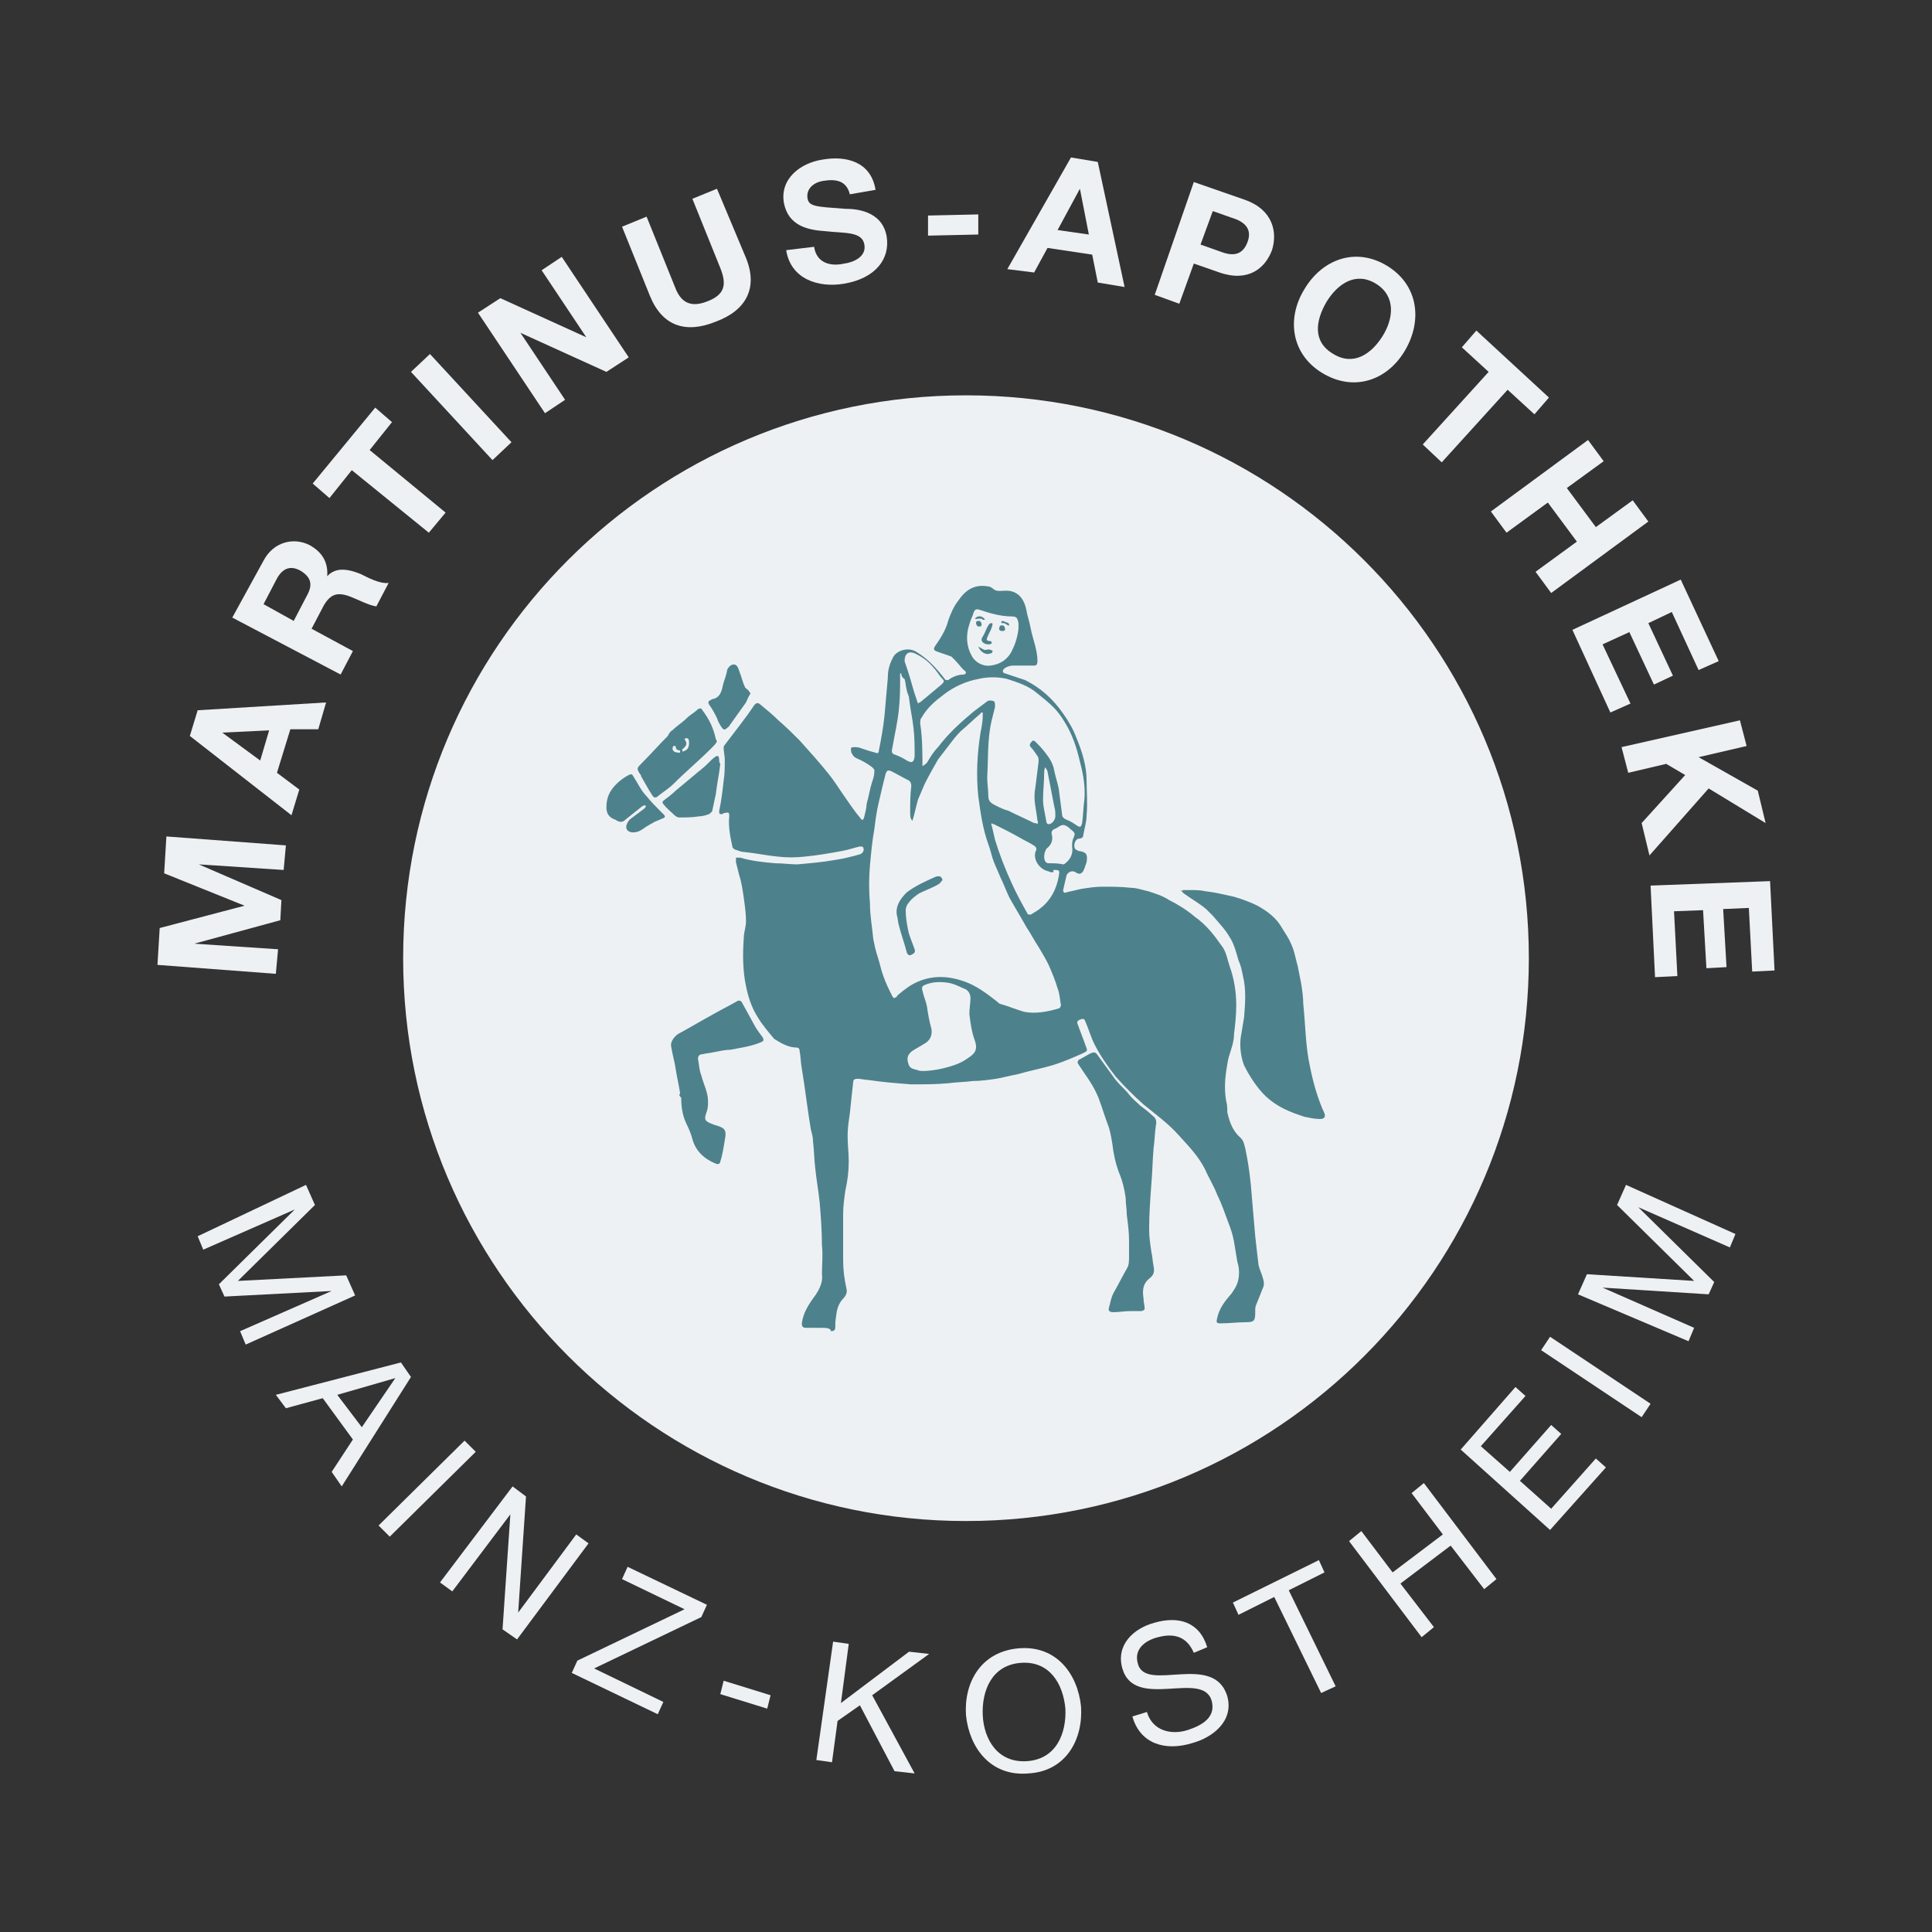 <?xml version="1.0" encoding="utf-8"?>
<!-- Generator: Adobe Illustrator 25.2.1, SVG Export Plug-In . SVG Version: 6.00 Build 0)  -->
<svg version="1.1" id="Ebene_1" xmlns="http://www.w3.org/2000/svg" xmlns:xlink="http://www.w3.org/1999/xlink" x="0px" y="0px"
	 viewBox="0 0 173 173" style="enable-background:new 0 0 173 173;" xml:space="preserve">
<rect x="0" y="0" width="173" height="173" fill="#333333" stroke="none"/>
<style type="text/css">
	.st0{fill:#EEF1F3;}
	.st1{fill:#4D828D;}
</style>
<g>
	<g>
		<path class="st0" d="M27.4,106.1l0.8,1.8l-6.9,6.8l9.7-0.5l0.8,1.8l-9.8,4.4l-0.5-1.2l8.2-3.6l0,0l-9.6,0.5l-0.5-1.1l6.8-6.7l0,0
			l-8.2,3.6l-0.5-1.2L27.4,106.1z"/>
		<path class="st0" d="M35.9,122l0.9,1.3l-6.2,9.8l-0.9-1.3l1.9-2.9l-2.7-3.7l-3.3,0.9l-0.9-1.2L35.9,122z M30.2,124.9l2.2,2.9
			l3-4.4l0,0L30.2,124.9z"/>
		<path class="st0" d="M41.6,129l1,1l-7.7,7.6l-1-1L41.6,129z"/>
		<path class="st0" d="M45.9,133.1l1.2,0.9l-0.7,10.4l0,0l5.2-7l1.1,0.8l-6.4,8.6l-1.3-0.9l0.7-10.3l0,0l-5.2,6.9l-1.1-0.8
			L45.9,133.1z"/>
		<path class="st0" d="M51.7,148.7l9.6-4.6l-5.6-2.7l0.5-1.1l7.1,3.4l-0.5,1.1l-9.6,4.6l6.2,3l-0.5,1.1l-7.7-3.7L51.7,148.7z"/>
		<path class="st0" d="M64.8,150.5l4.2,1.3l-0.3,1.2l-4.2-1.3L64.8,150.5z"/>
		<path class="st0" d="M74.6,147l1.4,0.2l-0.7,5.3l6.1-4.6l1.8,0.2l-5.1,3.7l3.8,7l-1.8-0.2l-3.1-5.9l-2,1.4l-0.5,3.7l-1.4-0.2
			L74.6,147z"/>
		<path class="st0" d="M91.2,147.6c3.4-0.3,5.3,2.3,5.6,5.2c0.2,2.9-1.3,5.8-4.7,6c-3.4,0.3-5.3-2.3-5.6-5.2
			C86.3,150.7,87.8,147.9,91.2,147.6z M92,157.7c2.6-0.2,3.5-2.5,3.4-4.7c-0.2-2.2-1.4-4.3-4-4.1s-3.5,2.5-3.4,4.7
			C88.1,155.7,89.3,157.9,92,157.7z"/>
		<path class="st0" d="M106.9,148c-0.6-1.4-1.7-1.8-3.2-1.4c-1.2,0.3-2.2,1.1-1.8,2.4c0.7,2.6,6.8-1.1,8,2.9
			c0.6,2.2-1.3,3.7-3.2,4.2c-2.3,0.7-4.6,0.1-5.3-2.4l1.3-0.4c0.5,1.7,2.2,2.1,3.7,1.6c1.2-0.4,2.5-1.1,2.1-2.6
			c-0.8-2.8-6.9,0.9-8-2.9c-0.6-2.1,1-3.6,2.9-4.1c2.1-0.6,4-0.1,4.7,2.2L106.9,148z"/>
		<path class="st0" d="M114.1,143l-3.2,1.6l-0.5-1.1l7.7-3.8l0.5,1.1l-3.2,1.6l4.2,8.6l-1.3,0.6L114.1,143z"/>
		<path class="st0" d="M120.8,138l1.1-0.9l2.8,3.7l4.5-3.4l-2.8-3.7l1.1-0.9l6.5,8.6l-1.1,0.9l-3-3.9l-4.5,3.4l3,3.9l-1.1,0.9
			L120.8,138z"/>
		<path class="st0" d="M130.8,129.8l4.9-5.6l0.9,0.8l-4,4.5l2.6,2.3l3.7-4.2l0.9,0.8l-3.7,4.2l2.8,2.5l4-4.5l0.9,0.8l-5,5.6
			L130.8,129.8z"/>
		<path class="st0" d="M138,120.9l0.8-1.2l9,6l-0.8,1.2L138,120.9z"/>
		<path class="st0" d="M141.3,115.9l0.8-1.8l9.6,0.6l-6.9-6.8l0.8-1.8l9.8,4.4l-0.5,1.2l-8.2-3.6l0,0l6.8,6.7l-0.5,1.1l-9.5-0.6l0,0
			l8.2,3.6l-0.5,1.2L141.3,115.9z"/>
	</g>
	<g>
		<path class="st0" d="M86.5,136.2c27.9,0,50.4-22.6,50.4-50.4c0-27.9-22.6-50.4-50.4-50.4S36.1,57.9,36.1,85.8
			C36.1,113.6,58.7,136.2,86.5,136.2"/>
		<path class="st1" d="M93.6,68.7c-0.1,0.2-0.1,0.4-0.1,0.5c0,0.8-0.1,1.6-0.1,2.4c0,0.7,0.2,1.3,0.3,2c0,0.1,0.1,0.2,0.2,0.2
			c0.3,0,0.6-0.4,0.6-0.7c0-0.3,0-0.6-0.1-0.9c-0.2-1-0.4-2.1-0.6-3.1C93.8,69,93.7,68.9,93.6,68.7 M93.5,76.7
			c0,0.3,0.1,0.6,0.4,0.6c0.4,0,0.9,0,1.3,0.1c0.1,0,0.2-0.1,0.2-0.1c0.5-0.4,0.7-0.9,0.6-1.5c0-0.2,0-0.5,0.1-0.7
			c0.2-0.5,0.2-0.5-0.3-0.9c0,0-0.1-0.1-0.1-0.1c-0.4-0.3-0.6-0.3-1,0c-0.1,0-0.1,0.1-0.2,0.1c-0.3,0.1-0.4,0.3-0.3,0.6
			c0.1,0.5-0.1,0.9-0.5,1.2C93.6,76.2,93.5,76.4,93.5,76.7 M81,59.2c0.1,0.3,0.2,0.6,0.3,0.9c0.3,0.9,0.5,1.8,0.8,2.6
			c0,0.1,0.1,0.2,0.1,0.3c0.1-0.1,0.2-0.1,0.3-0.2c0.6-0.5,1.2-1,1.8-1.5c0.2-0.2,0.3-0.3,0.1-0.5c-0.3-0.3-0.5-0.7-0.8-1
			c-0.4-0.5-0.9-0.9-1.5-1.2C81.4,58.2,81,58.5,81,59.2 M80.7,60.3l-0.1,0c0,0.1,0,0.2,0,0.4c0,0.9,0,1.8-0.1,2.7
			c-0.1,1.2-0.4,2.4-0.6,3.6c-0.1,0.4,0,0.5,0.3,0.6c0.3,0.1,0.7,0.3,1,0.5c0.2,0.1,0.4,0.2,0.5,0.1c0.1,0,0.2-0.3,0.2-0.5
			c0-0.8,0-1.7-0.1-2.5c-0.1-0.9-0.3-1.8-0.4-2.7c0-0.2-0.2-0.5-0.2-0.7c-0.1-0.3-0.1-0.7-0.2-1C80.8,60.7,80.7,60.5,80.7,60.3
			 M91.2,56.3c0-0.1,0-0.3,0-0.5c-0.1-0.4-0.1-0.6-0.6-0.6c-1,0-2-0.3-2.9-0.6c-0.3-0.1-0.4,0-0.5,0.2c-0.1,0.4-0.3,0.7-0.4,1.1
			c-0.3,0.9-0.3,1.9,0.2,2.8c0.3,0.6,1,1,1.7,0.9c0.8-0.1,1.5-0.5,1.9-1.3C90.9,57.7,91.1,57.1,91.2,56.3 M94.3,78.1
			c0,0-0.1,0-0.2,0c-0.1,0-0.2-0.1-0.3-0.1c-0.8-0.2-1.4-1.2-1-1.9c0-0.1,0-0.2-0.1-0.3c-0.4-0.3-0.9-0.5-1.4-0.8
			c-0.7-0.4-1.5-0.8-2.3-1.2c-0.1,0-0.1,0-0.2-0.1c0,0.1-0.1,0.2,0,0.2c0.1,0.4,0.2,0.9,0.3,1.3c0.4,1.3,0.9,2.6,1.5,3.9
			c0.4,0.9,0.9,1.8,1.4,2.7c0,0.1,0.2,0.1,0.3,0.1c0.3-0.2,0.7-0.4,0.9-0.6c0.9-0.7,1.4-1.7,1.6-2.8c0.1-0.6,0.1-0.6-0.5-0.6
			C94.4,78.1,94.3,78.1,94.3,78.1 M82.7,95.9C82.7,95.9,82.7,95.9,82.7,95.9c0.5,0,1.1-0.1,1.6-0.2c0.8-0.2,1.6-0.4,2.3-0.9
			c0.6-0.4,1-0.7,0.7-1.6c-0.3-0.8-0.4-1.6-0.5-2.4c0-0.5,0.1-1,0.1-1.4c0-0.3-0.1-0.6-0.4-0.8c-0.5-0.2-1-0.5-1.6-0.6
			c-0.7-0.1-1.4-0.1-2.1,0.2c-0.2,0.1-0.3,0.2-0.2,0.5c0.1,0.5,0.3,0.9,0.4,1.4c0.1,0.7,0.2,1.3,0.4,2c0.1,0.6-0.1,1.1-0.7,1.4
			c-0.3,0.2-0.7,0.4-1,0.6c-0.4,0.3-0.5,0.6-0.4,1c0.1,0.5,0.3,0.6,0.8,0.7C82.3,95.9,82.5,95.9,82.7,95.9 M82.6,68.6
			C82.6,68.6,82.7,68.6,82.6,68.6c0.2-0.1,0.3-0.2,0.4-0.3c0.3-0.5,0.6-1,1-1.4c0.9-1.2,2-2.2,3.2-3.2c0.4-0.3,0.8-0.6,1.2-0.9
			c0.1-0.1,0.4-0.1,0.6,0c0.1,0,0.1,0.3,0.1,0.5c-0.1,0.4-0.2,0.8-0.3,1.2c-0.4,1.7-0.3,3.4-0.4,5.1c0,0.6,0.1,1.1,0.1,1.7
			c0,0.4,0.2,0.6,0.6,0.8c0.4,0.2,0.8,0.4,1.2,0.5c0.8,0.4,1.5,0.7,2.3,1.1c0.1,0,0.2,0,0.3,0.1c0-0.1,0.1-0.2,0-0.3
			c-0.1-1-0.4-1.9-0.2-2.9c0.1-0.8,0.2-1.6,0.3-2.4c0-0.2,0-0.4-0.1-0.5c-0.2-0.3-0.4-0.6-0.6-0.8c-0.2-0.2,0-0.4,0.1-0.5
			c0-0.1,0.2-0.1,0.3,0c0.3,0.3,0.6,0.6,0.9,1c0.4,0.5,0.7,1,0.8,1.6c0.1,0.5,0.3,1.1,0.4,1.6c0.1,0.8,0.2,1.5,0.3,2.3
			c0,0.3,0.2,0.4,0.4,0.5c0.3,0.1,0.6,0.3,0.9,0.5c0.3,0.2,0.4,0.2,0.5-0.2c0.1-0.7,0.1-1.4,0.2-2.1c0.1-1.1-0.1-2.3-0.4-3.4
			c-0.3-1.3-0.7-2.5-1.4-3.6c-0.3-0.5-0.6-0.9-1-1.3c-0.4-0.4-0.9-0.8-1.4-1.2c-0.8-0.7-1.8-1-2.7-1.3c-0.8-0.2-1.8-0.2-2.6,0
			c-1.1,0.2-2.2,0.7-3.1,1.4c-0.8,0.6-1.5,1.2-2,2.1c-0.1,0.1-0.1,0.3-0.1,0.5c0.2,1.3,0.2,2.6,0.2,4C82.6,68.4,82.6,68.5,82.6,68.6
			 M81.7,73.5c-0.2-0.2-0.2-0.5-0.2-0.7c0-0.8,0-1.6,0.1-2.4c0-0.3-0.1-0.5-0.4-0.6c-0.4-0.2-0.9-0.5-1.3-0.7
			c-0.4-0.2-0.5-0.1-0.6,0.2c-0.2,0.8-0.4,1.6-0.6,2.5c-0.2,0.8-0.3,1.6-0.4,2.4c-0.2,1.1-0.3,2.2-0.4,3.3c-0.1,1.1-0.1,2.3,0,3.4
			c0,1.1,0.2,2.1,0.3,3.2c0.1,0.5,0.2,1,0.4,1.6c0.2,0.6,0.3,1.2,0.5,1.7c0.2,0.6,0.5,1.2,0.8,1.8c0.1,0.2,0.2,0.2,0.3,0.1
			c0.1,0,0.1-0.1,0.2-0.2c0.6-0.5,1.1-0.9,1.8-1.2c1.4-0.6,2.8-0.5,4.2,0c1.1,0.4,2,1.1,2.9,1.8c0.1,0.1,0.2,0.2,0.3,0.2
			c0.7,0.2,1.4,0.5,2.1,0.7c1,0.2,2.1,0,3.1-0.3c0.1,0,0.2-0.2,0.2-0.3c-0.1-0.5-0.1-1-0.3-1.5c-0.2-0.7-0.5-1.4-0.8-2.1
			c-0.3-0.6-0.6-1.1-0.9-1.6c-0.4-0.6-0.7-1.2-1.1-1.8c-0.5-0.9-1-1.7-1.5-2.6c-0.3-0.6-0.5-1.2-0.8-1.8c-0.2-0.5-0.4-0.9-0.6-1.4
			c-0.2-0.5-0.3-1.1-0.5-1.6c-0.5-1.4-0.7-2.8-0.9-4.3c-0.2-1.9-0.1-3.8,0.2-5.7c0.1-0.5,0.2-1,0.2-1.5c0-0.1,0-0.2,0-0.3
			c-0.1,0-0.2,0-0.2,0.1c-0.6,0.5-1.2,1.1-1.8,1.6c-0.4,0.4-0.7,0.8-1,1.2c-0.3,0.4-0.7,0.9-1,1.3c-0.4,0.7-0.8,1.4-1.2,2.2
			c-0.2,0.5-0.4,0.9-0.6,1.4C82,72.3,81.9,72.9,81.7,73.5 M73.5,118.9c-0.4,0-0.8,0-1.3,0c-0.3,0-0.4-0.1-0.4-0.4
			c0.1-0.9,0.6-1.7,1.2-2.5c0.4-0.6,0.7-1.2,0.6-1.9c0-0.9,0.1-1.7,0-2.6c0-1.3-0.1-2.6-0.2-3.8c-0.1-1-0.3-2.1-0.4-3.1
			c-0.1-0.8-0.1-1.6-0.2-2.4c0-0.4-0.1-0.7-0.2-1.1c-0.3-1.8-0.5-3.6-0.8-5.4c-0.1-0.5-0.1-1.1-0.2-1.6c0-0.2-0.1-0.3-0.3-0.3
			c-0.6,0-1.2-0.3-1.7-0.6c-0.1-0.1-0.2-0.1-0.3-0.2c-0.5-0.6-1.1-1.3-1.5-2c-0.5-0.8-0.8-1.7-1-2.7c-0.3-1.4-0.3-2.9-0.2-4.3
			c0-0.5,0.2-1,0.2-1.5c0-0.7-0.1-1.4-0.2-2.1c-0.1-0.7-0.2-1.4-0.4-2c-0.1-0.4-0.2-0.8-0.3-1.2c0-0.1,0-0.3,0-0.4
			c0.1,0,0.3,0,0.4,0c1,0.3,2,0.4,3.1,0.5c0.7,0,1.4,0.1,2,0.1c1.1-0.1,2.3-0.2,3.4-0.4c0.7-0.1,1.5-0.3,2.2-0.5
			c0.3-0.1,0.4-0.4,0.3-0.6c0-0.1-0.2-0.1-0.3-0.1c-0.5,0.1-1,0.3-1.6,0.4c-1.1,0.2-2.2,0.4-3.3,0.5c-0.8,0.1-1.7,0.1-2.5,0
			c-1-0.1-1.9-0.3-2.9-0.4c-0.3,0-0.5-0.1-0.8-0.2c-0.1,0-0.2-0.1-0.3-0.2c-0.2-0.9-0.4-1.9-0.3-2.8c0-0.3,0-0.4-0.4-0.3
			c-0.1,0-0.1,0-0.2,0.1c-0.3,0-0.3,0-0.3-0.3c0.2-0.9,0.3-1.8,0.4-2.7c0.1-0.6,0.1-1.2,0.1-1.9c0-0.3-0.1-0.7-0.1-1
			c0-0.1,0-0.2,0.1-0.3c0.9-1.2,1.8-2.3,2.6-3.5c0.2-0.3,0.4-0.3,0.6-0.1c0.6,0.5,1.1,0.9,1.6,1.4c0.7,0.6,1.3,1.2,1.9,1.8
			c0.9,1,1.8,2,2.6,3c0.4,0.5,0.8,1.1,1.2,1.7c0.5,0.7,1,1.5,1.6,2.2c0.2,0.3,0.3,0.3,0.4-0.1c0.1-0.4,0.2-0.8,0.2-1.1
			c0.2-0.7,0.3-1.4,0.5-2c0.1-0.3,0.2-0.6,0.2-1c0-0.1-0.1-0.2-0.2-0.3c-0.4-0.3-0.9-0.6-1.4-0.8c-0.2-0.1-0.3-0.2-0.4-0.4
			c-0.1-0.1-0.1-0.3-0.1-0.5c0-0.1,0.3-0.1,0.4-0.1c0.3,0,0.5,0.1,0.8,0.2c0.3,0.1,0.6,0.2,1,0.3c0.2,0.1,0.3,0,0.3-0.2
			c0.2-1,0.4-2.1,0.5-3.1c0.1-1.1,0.2-2.3,0.3-3.4c0-0.6,0.1-1.1,0.4-1.7c0.3-0.8,1.5-1.1,2.2-0.6c1,0.6,1.8,1.5,2.5,2.4
			c0,0.1,0.2,0.1,0.3,0.1c0.4-0.3,0.9-0.5,1.4-0.5c0.1,0,0.2-0.1,0.2-0.2c-0.1-0.1-0.1-0.2-0.2-0.2c-0.3-0.3-0.5-0.6-0.8-0.9
			c-0.1-0.1-0.2-0.2-0.3-0.3c-0.5-0.2-0.9-0.3-1.4-0.5c-0.2-0.1-0.2-0.2-0.1-0.4c0.5-0.7,1-1.5,1.2-2.3c0.2-0.6,0.5-1.3,0.9-1.8
			c0.6-0.9,1.4-1.5,2.6-1.3c0.2,0,0.4,0.1,0.5,0.2c0.3,0.3,0.7,0.2,1,0.2c1.2-0.1,1.8,0.7,2,1.7c0.1,0.6,0.3,1.1,0.4,1.7
			c0.2,1,0.6,1.9,0.6,2.9c0,0.3-0.1,0.4-0.3,0.4c-0.6,0-1.3,0-1.9,0c-0.3,0-0.9,0.2-0.9,0.5c0,0.1,0.1,0.2,0.2,0.2
			c0.6,0.2,1.2,0.4,1.8,0.6c1.4,0.7,2.5,1.7,3.4,3c0.5,0.7,0.9,1.4,1.2,2.2c0.5,1.2,0.9,2.5,0.9,3.8c0,1,0.1,2,0,3.1
			c0,0.6-0.2,1.2-0.3,1.8c0,0.2-0.2,0.3-0.4,0.3c-0.2,0-0.4,0.3-0.4,0.6c0,0.3,0.1,0.4,0.4,0.5c0.7,0.1,0.8,0.3,0.7,1
			c-0.1,0.3-0.2,0.6-0.3,0.8c-0.2,0.3-0.4,0.3-0.7,0.1c-0.3-0.2-0.7,0-0.8,0.3c-0.1,0.4-0.2,0.9-0.3,1.3c0,0.2,0.1,0.3,0.3,0.2
			c0.4-0.1,0.9-0.2,1.3-0.3c0.6-0.1,1.3-0.2,1.9-0.2c0.9,0,1.7,0,2.6,0.1c0.5,0,1,0.2,1.5,0.3c0.6,0.2,1.3,0.4,1.9,0.8
			c0.8,0.4,1.6,0.9,2.3,1.5c1,0.7,1.7,1.6,2.4,2.6c0.4,0.5,0.5,1.2,0.7,1.8c0.4,1.1,0.6,2.3,0.6,3.5c0,0.9-0.1,1.8-0.2,2.6
			c0,1-0.5,1.8-0.6,2.7c-0.2,1.1-0.3,2.2-0.1,3.3c0.1,0.3,0.1,0.7,0.1,1c0.2,0.9,0.5,1.7,1.2,2.3c0.3,0.3,0.3,0.6,0.4,0.9
			c0.3,1.4,0.5,2.9,0.6,4.4c0.1,1.2,0.2,2.4,0.3,3.5c0.1,0.9,0.2,1.8,0.3,2.6c0.1,0.4,0.3,0.8,0.4,1.2c0.1,0.3,0.1,0.6,0,0.8
			c-0.2,0.5-0.4,1-0.6,1.5c-0.1,0.2-0.1,0.4-0.1,0.5c0,0.1,0,0.1,0,0.2c0,0.8-0.1,0.9-0.9,0.9c-0.7,0-1.4,0.1-2.2,0.1
			c-0.4,0-0.4-0.1-0.3-0.5c0.2-0.9,0.7-1.5,1.3-2.2c0.2-0.3,0.4-0.6,0.5-0.9c0.2-0.6,0.2-1.3,0-1.9c-0.1-0.6-0.2-1.2-0.3-1.8
			c-0.1-0.6-0.3-1.2-0.5-1.7c-0.3-0.8-0.6-1.7-1-2.5c-0.3-0.8-0.8-1.6-1.1-2.3c-0.6-1.2-1.5-2.1-2.4-3.1c-0.9-1-2-1.8-3.1-2.7
			c-0.9-0.8-1.7-1.6-2.5-2.5c-0.7-0.9-1.4-1.9-1.9-2.9c-0.3-0.6-0.5-1.3-0.8-2c-0.1-0.3-0.2-0.3-0.5-0.2c-0.2,0.1-0.3,0.2-0.2,0.4
			c0.2,0.6,0.5,1.3,0.7,1.9c0.2,0.5,0.2,0.5-0.2,0.7c-0.9,0.4-1.8,0.8-2.8,1.1c-1,0.3-2.1,0.5-3.1,0.8c-0.6,0.1-1.3,0.3-1.9,0.4
			c-0.7,0.1-1.4,0.2-2.1,0.2c-0.7,0.1-1.5,0.1-2.2,0.2c-1.1,0.1-2.2,0.1-3.3,0.1c-1.3-0.1-2.6-0.2-3.9-0.4c-0.3,0-0.6-0.1-0.9-0.1
			c-0.3,0-0.4,0.1-0.4,0.3c-0.1,0.9-0.2,1.8-0.3,2.8c-0.1,0.7-0.2,1.3-0.2,2c0,0.8,0.1,1.5,0.1,2.3c0,0.9-0.1,1.7-0.3,2.6
			c-0.1,0.7-0.2,1.4-0.2,2.1c0,1.4,0,2.8,0,4.1c0,0.9,0.1,1.7,0.3,2.6c0.1,0.4-0.1,0.7-0.4,1c-0.5,0.6-0.5,1.3-0.6,2
			c0,0.1,0,0.3,0,0.4c0,0.3-0.1,0.4-0.4,0.4C74.4,118.9,73.9,118.9,73.5,118.9C73.5,118.9,73.5,118.9,73.5,118.9"/>
		<path class="st1" d="M105.9,79.7c0.2,0,0.4,0,0.6,0c0.5,0,1,0,1.4,0.1c0.9,0.1,1.7,0.3,2.6,0.5c0.7,0.2,1.5,0.5,2.1,0.8
			c0.9,0.5,1.7,1.1,2.2,2c0.3,0.5,0.6,0.9,0.8,1.4c0.3,0.6,0.4,1.3,0.6,2c0.1,0.5,0.2,1,0.3,1.5c0.1,0.6,0.2,1.3,0.2,1.9
			c0.2,1.9,0.2,3.8,0.6,5.6c0.3,1.5,0.7,2.9,1.3,4.2c0.1,0.3,0,0.5-0.4,0.5c-0.5,0-0.9-0.1-1.4-0.2c-0.6-0.2-1.2-0.4-1.8-0.7
			c-0.8-0.4-1.5-0.9-2.1-1.6c-0.6-0.7-1.1-1.5-1.5-2.3c-0.3-0.8-0.4-1.7-0.3-2.5c0.1-0.6,0.2-1.2,0.3-1.8c0.1-1.2,0.2-2.5-0.1-3.7
			c-0.1-0.5-0.2-1-0.4-1.4c-0.2-0.7-0.4-1.5-0.8-2.1c-0.4-0.7-1-1.3-1.5-1.9c-0.2-0.2-0.4-0.4-0.6-0.6c-0.6-0.5-1.3-0.9-2-1.4
			c-0.1-0.1-0.2-0.2-0.3-0.3C105.9,79.8,105.9,79.8,105.9,79.7"/>
		<path class="st1" d="M101.2,117.4c-0.5,0-1,0.1-1.5,0.1c-0.3,0-0.5-0.1-0.4-0.4c0.1-0.4,0.2-0.9,0.4-1.3c0.4-0.7,0.8-1.5,1.2-2.2
			c0.2-0.3,0.2-0.7,0.2-1.1c0-0.4,0-0.9,0-1.4c0-0.8-0.1-1.5-0.2-2.3c0-0.5-0.1-1-0.1-1.5c-0.1-0.8-0.3-1.6-0.6-2.3
			c-0.3-0.8-0.5-1.7-0.6-2.6c-0.1-0.6-0.2-1.2-0.4-1.7c-0.3-0.8-0.5-1.5-0.8-2.3c-0.3-0.8-0.8-1.6-1.3-2.3c-0.2-0.3-0.4-0.6-0.6-0.9
			c0-0.1,0-0.2,0.1-0.3c0.4-0.2,0.7-0.4,1.1-0.6c0.3-0.1,0.4-0.1,0.6,0.2c0.5,0.7,1.1,1.5,1.6,2.2c0.4,0.5,0.8,0.8,1.2,1.3
			c0.3,0.4,0.7,0.7,1,1c0.4,0.3,0.8,0.6,1.1,0.9c0.3,0.2,0.4,0.5,0.3,0.9c-0.1,0.7-0.1,1.3-0.2,2c-0.1,1.1-0.1,2.1-0.2,3.2
			c-0.1,1.4-0.2,2.7-0.2,4.1c0,0.7,0.1,1.3,0.2,2c0.1,0.4,0.1,0.8,0.2,1.3c0.1,0.5,0,0.8-0.4,1.1c-0.6,0.5-0.6,1.1-0.5,1.8
			c0,0.3,0.1,0.6,0.1,0.9c0,0.1-0.2,0.2-0.3,0.2C102,117.4,101.6,117.4,101.2,117.4"/>
		<path class="st1" d="M60.9,97.9c-0.1-0.7-0.3-1.5-0.4-2.2c-0.1-0.7-0.3-1.3-0.4-2c-0.1-0.4,0.3-0.9,0.6-1.1
			c1.1-0.6,2.1-1.2,3.2-1.8c0.7-0.4,1.5-0.8,2.2-1.2c0.1,0,0.2,0,0.3,0.1c0.4,0.7,0.7,1.3,1.1,2c0.2,0.4,0.5,0.8,0.8,1.2
			c0.1,0.2,0.1,0.3-0.1,0.4c-0.9,0.4-1.8,0.5-2.8,0.7C65,94,64.5,94.1,64,94.2c-0.4,0.1-0.7,0.1-1.1,0.2c-0.2,0-0.4,0.1-0.4,0.4
			c0.1,0.5,0.1,1,0.3,1.5c0.2,0.8,0.6,1.5,0.6,2.3c0,0.3,0,0.6-0.1,0.9c-0.3,0.8-0.2,0.9,0.6,1.2c1,0.3,1.2,0.4,1,1.4
			c-0.1,0.6-0.2,1.3-0.4,1.9c0,0.2-0.2,0.3-0.4,0.2c-1-0.4-1.8-1.1-2.1-2.2c-0.1-0.4-0.3-0.9-0.5-1.3c-0.4-0.8-0.5-1.6-0.5-2.4
			C60.8,98.1,60.8,98,60.9,97.9C60.8,98,60.9,98,60.9,97.9"/>
		<path class="st1" d="M60.9,67.4c0,0,0-0.2,0-0.2c-0.4,0-0.4-0.3-0.4-0.4c0,0-0.1,0-0.2,0c-0.1,0.1-0.1,0.4,0,0.4
			C60.3,67.3,60.5,67.4,60.9,67.4 M61.1,67.1c0,0,0,0.2,0,0.2c0.5-0.1,0.6-0.4,0.6-0.8c0-0.1,0-0.4-0.2-0.4c0,0-0.2,0-0.2,0.1
			C61.5,66.5,61.6,66.7,61.1,67.1 M64.2,66.4c-0.1,0.2-0.3,0.4-0.5,0.6c-1.1,1.1-2.3,2.1-3.4,3.2c-0.4,0.4-0.9,0.7-1.4,1.1
			c-0.2,0.2-0.4,0.1-0.5-0.1c-0.4-0.6-0.7-1.2-1-1.7c0-0.1,0-0.1-0.1-0.2c-0.3-0.5-0.3-0.5,0.2-1c0.8-0.8,1.5-1.6,2.3-2.4
			c0.1-0.2,0.2-0.4,0.4-0.5c0.4-0.4,0.9-0.7,1.3-1.1c0.3-0.3,0.7-0.5,1-0.8c0.2-0.1,0.3-0.1,0.4,0.1c0.6,0.8,1,1.6,1.2,2.6
			C64.1,66.1,64.1,66.2,64.2,66.4"/>
		<path class="st1" d="M64.5,68.4c-0.1,0.9-0.3,1.8-0.4,2.7c-0.1,0.5-0.2,0.9-0.3,1.4c0,0.2-0.2,0.3-0.3,0.4
			c-0.3,0.1-0.6,0.2-0.9,0.2c-0.6,0.1-1.2,0.1-1.8,0.1c-0.1,0-0.3-0.1-0.4-0.2c-0.3-0.3-0.7-0.6-1-1c-0.1-0.1-0.1-0.2,0-0.3
			c0.4-0.3,0.8-0.6,1.1-0.9c0.6-0.5,1.2-1,1.8-1.5c0.2-0.2,0.4-0.3,0.6-0.5c0.4-0.3,0.7-0.7,1.1-1c0.1-0.1,0.2-0.1,0.3-0.1
			c0.1,0.1,0.1,0.3,0.1,0.4C64.4,68.1,64.4,68.3,64.5,68.4C64.4,68.4,64.5,68.4,64.5,68.4"/>
		<path class="st1" d="M54.3,72.3c0-0.9,0.3-1.5,0.9-2.1c0.3-0.3,0.7-0.6,1.1-0.8c0.2-0.1,0.3-0.1,0.4,0.1c0.4,0.6,0.7,1.3,1.2,1.8
			c0.4,0.5,0.8,0.9,1.3,1.4c0.1,0.1,0.1,0.1,0.2,0.2c0.2,0.2,0.2,0.3-0.1,0.4c-0.2,0.1-0.5,0.2-0.7,0.3c-0.2,0.1-0.5,0.3-0.7,0.4
			c-0.3,0.2-0.5,0.4-0.9,0.5c-0.4,0.1-0.8,0-0.9-0.3c-0.1-0.2,0.1-0.7,0.4-0.9c0.4-0.3,0.8-0.6,1.2-0.9c0.2-0.2,0.1-0.2,0.1-0.3
			c0,0-0.1,0-0.3,0.1c-0.5,0.4-1,0.8-1.5,1.2c-0.3,0.3-0.6,0.2-0.9,0C54.5,73.2,54.3,72.8,54.3,72.3"/>
		<path class="st1" d="M67.2,62.1c-0.2,0.3-0.3,0.6-0.4,0.8c-0.5,0.7-1,1.4-1.5,2.1c0,0,0,0.1-0.1,0.1c-0.3,0.3-0.4,0.3-0.6,0
			c-0.2-0.3-0.3-0.5-0.4-0.8c-0.2-0.4-0.4-0.8-0.7-1.2c-0.1-0.2-0.1-0.3,0.1-0.4c0.1,0,0.1-0.1,0.2-0.1c0.6-0.1,0.8-0.6,0.9-1.1
			c0.1-0.5,0.3-0.9,0.4-1.4c0,0,0,0,0-0.1c0.1-0.2,0.3-0.5,0.6-0.5c0.3,0,0.4,0.3,0.5,0.6c0.2,0.5,0.3,1,0.5,1.4
			c0,0.1,0.2,0.2,0.3,0.3C67.1,62,67.2,62,67.2,62.1"/>
		<path class="st1" d="M84.4,78.8c-0.1,0.1-0.2,0.3-0.4,0.4c-0.5,0.3-1.1,0.5-1.7,0.8c-0.3,0.2-0.7,0.5-0.9,0.8
			c-0.2,0.2-0.3,0.5-0.3,0.7c0,0.6,0.1,1.2,0.2,1.7c0.1,0.6,0.4,1.2,0.6,1.8c0.1,0.3-0.1,0.4-0.3,0.5c-0.2,0.1-0.3,0-0.4-0.2
			c-0.2-0.8-0.5-1.6-0.7-2.4c-0.1-0.3-0.1-0.7-0.2-1c-0.1-0.8,0.3-1.4,0.9-2c0.8-0.6,1.7-1,2.6-1.4C84.2,78.4,84.3,78.5,84.4,78.8"
			/>
		<path class="st1" d="M88.5,57.7c-0.4,0-0.8-0.3-0.5-0.7c0.2-0.3,0.3-0.7,0.5-1c0.1-0.2,0.2-0.2,0.3-0.2c0.1,0,0.1,0.1,0,0.4
			c-0.1,0.3-0.3,0.6-0.4,0.9c-0.1,0.2,0,0.3,0.2,0.3c0.2,0,0.2,0.1,0.2,0.2C88.7,57.7,88.6,57.7,88.5,57.7"/>
		<path class="st1" d="M88.2,55.5c-0.1,0-0.2,0-0.2,0c0,0,0,0-0.1-0.1l-0.1,0c0,0-0.2,0-0.2,0c0,0-0.1,0-0.1,0c-0.1,0.1-0.1,0-0.2,0
			C87.5,55.1,88,55.1,88.2,55.5"/>
		<path class="st1" d="M87.6,57.9c0.2,0.1,0.5,0.3,0.6,0.3c0.2,0,0.3-0.1,0.5,0c0.1,0,0.2,0.1,0.2,0.1c-0.1,0.1,0,0.2-0.2,0.2
			C88.3,58.7,87.8,58.4,87.6,57.9"/>
		<path class="st1" d="M89.8,55.6c0.2,0.1,0.3,0.1,0.5,0.2c0.1,0.1,0,0.1,0.1,0.2c-0.1,0,0,0-0.1,0c-0.1,0-0.3-0.2-0.4-0.2
			c-0.1,0-0.2,0-0.2,0C89.6,55.7,89.7,55.6,89.8,55.6"/>
		<path class="st1" d="M89.7,56.5c0.2,0,0.3,0,0.3-0.2c0-0.1-0.1-0.3-0.2-0.3c-0.2,0-0.3,0-0.3,0.2C89.4,56.3,89.5,56.5,89.7,56.5"
			/>
		<path class="st1" d="M87.6,56.1c0.2,0,0.3,0,0.3-0.2c0-0.1-0.1-0.3-0.2-0.3c-0.2,0-0.3,0-0.3,0.2C87.4,55.9,87.5,56.1,87.6,56.1"
			/>
	</g>
	<g>
		<path class="st0" d="M14.1,86.4l0.2-3.3l7.6-2l0,0l-7.2-2.9l0.2-3.3l10.7,0.8l-0.2,2.2l-7.6-0.5l0,0l7.4,3.2l-0.1,1.8l-7.7,2.1
			l0,0l7.5,0.5l-0.2,2.2L14.1,86.4z"/>
		<path class="st0" d="M17,65.9l0.7-2.3l11.5-0.7l-0.7,2.4L26,65.3l-1.2,3.9l2,1.5L26.1,73L17,65.9z M23.3,68.1l0.8-2.7l-4.2,0.2
			l0,0L23.3,68.1z"/>
		<path class="st0" d="M20.8,55.3l2.8-5.1c0.9-1.7,2.7-2.1,4.1-1.4c1.1,0.6,1.7,1.5,1.6,2.8l0,0c0.8-0.9,2-0.6,3-0.2
			c0.6,0.3,1.7,0.9,2.5,0.8l-1.1,2.1c-0.7-0.1-1.6-0.6-2.4-0.9c-1.1-0.4-1.7-0.2-2.3,0.8l-1.1,2.1l3.7,2l-1.1,2.1L20.8,55.3z
			 M26.3,55.6l1.2-2.3c0.5-0.9,0.4-1.6-0.6-2.2c-0.9-0.5-1.6-0.2-2.1,0.7l-1.2,2.3L26.3,55.6z"/>
		<path class="st0" d="M31.5,42.1l-2,2.5l-1.5-1.3l5.6-6.8l1.5,1.3l-2,2.5l6.8,5.6l-1.5,1.8L31.5,42.1z"/>
		<path class="st0" d="M36.8,33.3l1.7-1.6l7.3,7.9l-1.7,1.6L36.8,33.3z"/>
		<path class="st0" d="M42.8,28l2-1.3l7.7,3.5l0,0l-4-6l1.8-1.2l6,9l-2,1.3l-7.7-3.5l0,0l4,6L48.8,37L42.8,28z"/>
		<path class="st0" d="M66.8,23.1c1.1,2.7,0,4.7-2.7,5.7c-2.7,1.1-4.8,0.4-5.9-2.3l-2.5-6.2l2.2-0.9l2.5,6.2
			c0.4,1.1,1.1,2.1,2.9,1.4c1.6-0.6,1.8-1.5,1.2-3l-2.5-6.2l2.2-0.9L66.8,23.1z"/>
		<path class="st0" d="M72.9,22.1c0.2,1.4,1.4,1.8,2.7,1.5c0.8-0.1,2-0.6,1.8-1.7c-0.2-1.2-1.8-1-3.5-1.2c-1.6-0.1-3.3-0.5-3.7-2.5
			c-0.4-2.2,1.5-3.6,3.4-3.9c2.2-0.4,4.4,0.2,4.8,2.7l-2.3,0.4c-0.3-1.2-1.2-1.4-2.4-1.2c-0.7,0.1-1.5,0.6-1.4,1.5
			c0.1,0.8,0.7,0.8,3.4,1c0.8,0,3.3,0.1,3.7,2.5c0.3,1.9-0.9,3.7-3.8,4.2c-2.3,0.4-4.8-0.4-5.2-3L72.9,22.1z"/>
		<path class="st0" d="M83.1,19.3l4.5-0.1l0,1.8l-4.5,0.1L83.1,19.3z"/>
		<path class="st0" d="M95.9,14.1l2.4,0.4l2.4,11.2l-2.4-0.4l-0.5-2.5l-4-0.6l-1.2,2.2l-2.4-0.3L95.9,14.1z M94.7,20.6l2.8,0.4
			l-0.8-4.1l0,0L94.7,20.6z"/>
		<path class="st0" d="M106.9,16.3l4.6,1.6c2.5,0.9,2.9,2.9,2.4,4.5c-0.6,1.6-2.1,2.9-4.7,2l-2.3-0.8l-1.3,3.6l-2.2-0.8L106.9,16.3z
			 M107.5,21.9l1.7,0.6c1,0.4,2,0.5,2.5-0.8c0.5-1.3-0.4-1.9-1.4-2.2l-1.7-0.6L107.5,21.9z"/>
		<path class="st0" d="M124.2,23.8c2.8,1.7,3.2,4.9,1.6,7.6c-1.6,2.7-4.6,3.7-7.4,2c-2.8-1.7-3.2-4.9-1.6-7.5
			C118.4,23.2,121.4,22.1,124.2,23.8z M119.4,31.7c1.8,1.1,3.4,0,4.4-1.6c1-1.6,1.2-3.6-0.6-4.7s-3.4,0-4.4,1.6
			C117.8,28.7,117.5,30.6,119.4,31.7z"/>
		<path class="st0" d="M133.3,33.3l-2.4-2.2l1.3-1.5l6.5,6l-1.3,1.5l-2.4-2.2l-5.9,6.5l-1.7-1.6L133.3,33.3z"/>
		<path class="st0" d="M142.2,39.4l1.4,1.9l-3.3,2.4l2.6,3.5l3.3-2.4l1.4,1.9l-8.7,6.4l-1.4-1.9l3.7-2.7l-2.6-3.5l-3.7,2.7l-1.4-1.9
			L142.2,39.4z"/>
		<path class="st0" d="M150.5,51.9l3.4,7.3l-1.8,0.8l-2.4-5.2l-2.1,1l2.2,4.7l-1.7,0.8l-2.2-4.7l-2.4,1.1L146,63l-1.8,0.8l-3.4-7.4
			L150.5,51.9z"/>
		<path class="st0" d="M155.8,64.5l0.6,2.3l-4.3,1l5.3,3l0.7,2.9l-5.1-3.1l-5.3,6l-0.7-2.9l3.9-4.3l-1.7-1l-3.4,0.8l-0.6-2.3
			L155.8,64.5z"/>
		<path class="st0" d="M158.5,78.9l0.4,8l-2,0.1l-0.3-5.7l-2.3,0.1l0.3,5.2l-1.8,0.1l-0.3-5.2l-2.6,0.1l0.3,5.8l-2,0.1l-0.4-8.2
			L158.5,78.9z"/>
	</g>
</g>
</svg>
